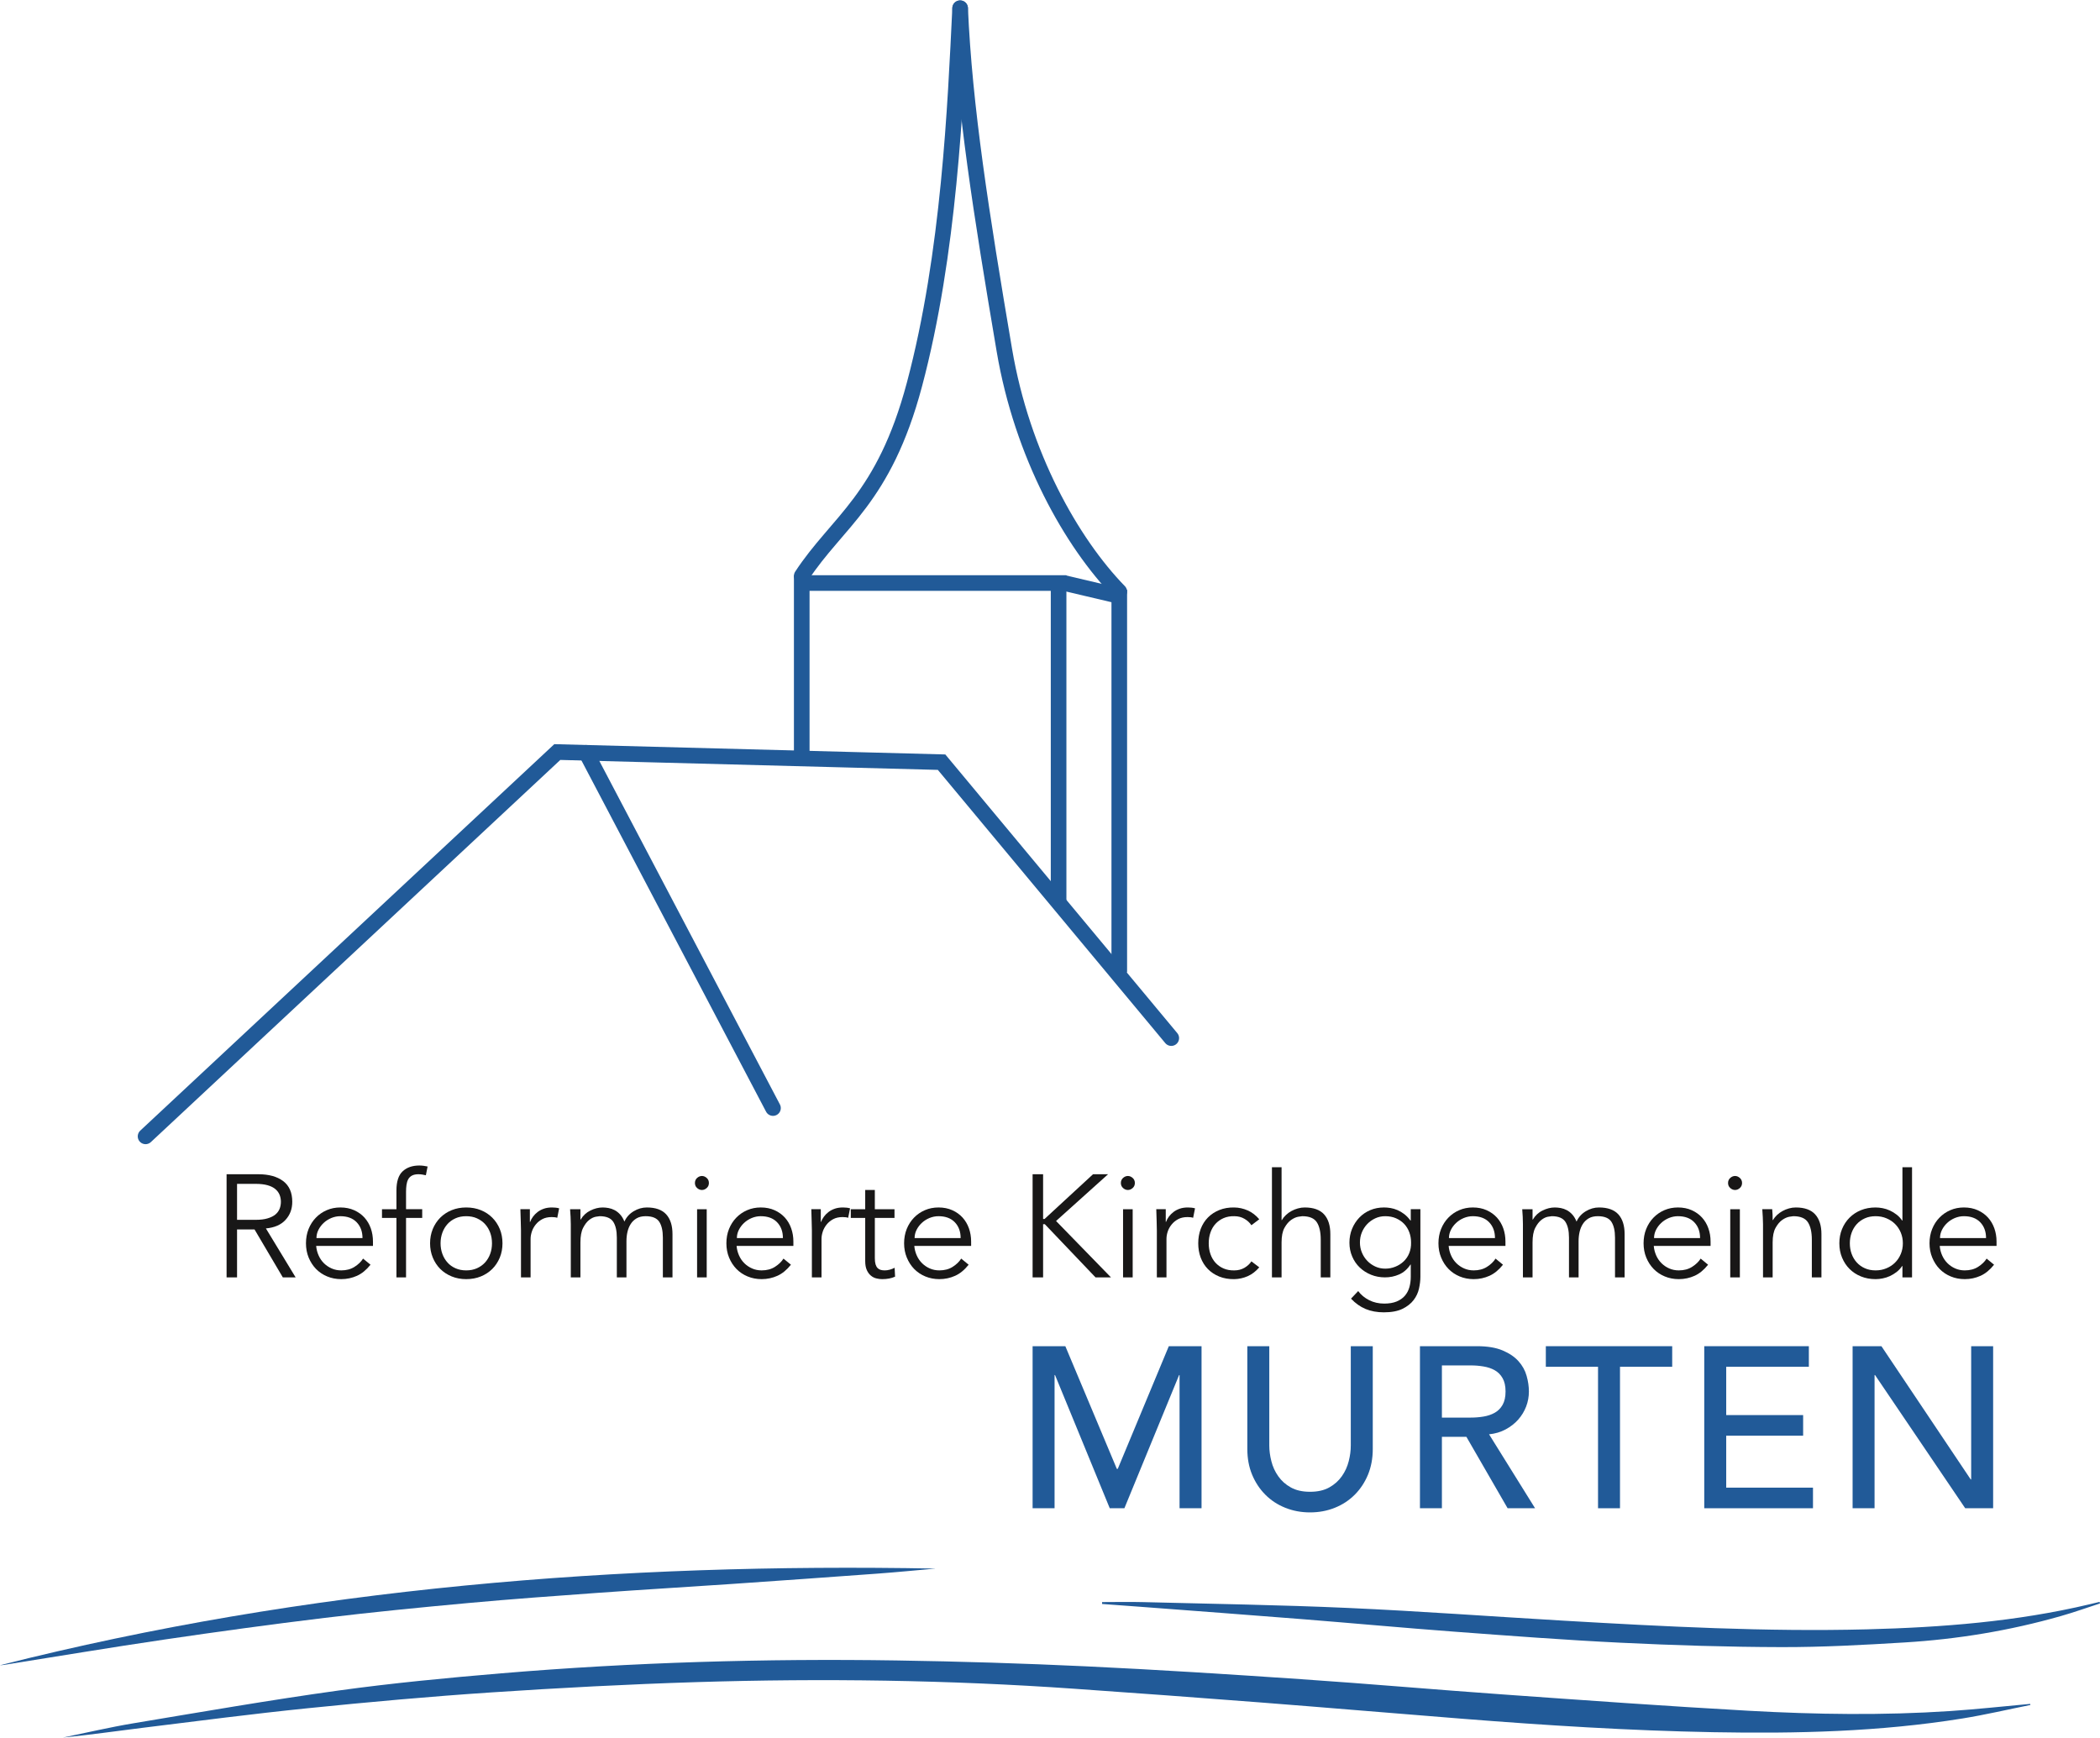 <?xml version="1.0" encoding="UTF-8"?>
<!DOCTYPE svg PUBLIC "-//W3C//DTD SVG 1.1//EN" "http://www.w3.org/Graphics/SVG/1.1/DTD/svg11.dtd">
<!-- Creator: CorelDRAW 2021 (64-Bit) -->
<svg xmlns="http://www.w3.org/2000/svg" xml:space="preserve" width="841px" height="696px" version="1.1" style="shape-rendering:geometricPrecision; text-rendering:geometricPrecision; image-rendering:optimizeQuality; fill-rule:evenodd; clip-rule:evenodd"
viewBox="0 0 844.41 698.48"
 xmlns:xlink="http://www.w3.org/1999/xlink"
 xmlns:xodm="http://www.corel.com/coreldraw/odm/2003">
 <defs>
  <style type="text/css">
   <![CDATA[
    .str1 {stroke:#215A98;stroke-width:6.28;stroke-miterlimit:10}
    .str0 {stroke:#215A98;stroke-width:6.28;stroke-linecap:round;stroke-miterlimit:10}
    .fil2 {fill:none;fill-rule:nonzero}
    .fil1 {fill:#181717;fill-rule:nonzero}
    .fil0 {fill:#215A98;fill-rule:nonzero}
   ]]>
  </style>
 </defs>
 <g id="Ebene_x0020_1">
  <polygon class="fil0" points="415.21,541.12 428.37,541.12 449.08,590.45 449.45,590.45 469.98,541.12 483.14,541.12 483.14,606.28 474.3,606.28 474.3,552.72 474.12,552.72 452.12,606.28 446.23,606.28 424.23,552.72 424.04,552.72 424.04,606.28 415.21,606.28 "/>
  <path class="fil0" d="M510.38 541.12l0 39.94c0,2.03 0.28,4.13 0.84,6.31 0.54,2.18 1.46,4.19 2.76,6.03 1.28,1.84 2.97,3.35 5.06,4.51 2.08,1.17 4.66,1.75 7.73,1.75 3.07,0 5.65,-0.58 7.73,-1.75 2.09,-1.16 3.77,-2.67 5.06,-4.51 1.3,-1.84 2.21,-3.85 2.76,-6.03 0.56,-2.18 0.83,-4.28 0.83,-6.31l0 -39.94 8.84 0 0 41.33c0,3.8 -0.65,7.25 -1.93,10.35 -1.29,3.1 -3.07,5.79 -5.34,8.06 -2.28,2.27 -4.94,4.02 -8.01,5.24 -3.07,1.23 -6.38,1.85 -9.94,1.85 -3.56,0 -6.87,-0.62 -9.94,-1.85 -3.07,-1.22 -5.74,-2.97 -8.01,-5.24 -2.27,-2.27 -4.05,-4.96 -5.34,-8.06 -1.29,-3.1 -1.93,-6.55 -1.93,-10.35l0 -41.33 8.83 0z"/>
  <path class="fil0" d="M579.79 569.83l11.6 0c1.72,0 3.42,-0.13 5.1,-0.41 1.69,-0.28 3.2,-0.78 4.52,-1.52 1.32,-0.73 2.38,-1.79 3.17,-3.17 0.8,-1.38 1.2,-3.18 1.2,-5.39 0,-2.21 -0.4,-4 -1.2,-5.38 -0.79,-1.39 -1.85,-2.44 -3.17,-3.18 -1.32,-0.74 -2.83,-1.24 -4.52,-1.51 -1.68,-0.29 -3.38,-0.42 -5.1,-0.42l-11.6 0 0 20.98zm-8.83 -28.71l22.91 0c4.18,0 7.61,0.56 10.31,1.7 2.7,1.14 4.84,2.58 6.4,4.33 1.57,1.75 2.66,3.71 3.27,5.89 0.61,2.17 0.92,4.27 0.92,6.3 0,2.09 -0.37,4.1 -1.1,6.03 -0.74,1.93 -1.8,3.68 -3.18,5.25 -1.38,1.56 -3.07,2.88 -5.06,3.95 -2,1.08 -4.22,1.74 -6.68,1.98l18.5 29.73 -11.04 0 -16.57 -28.71 -9.85 0 0 28.71 -8.83 0 0 -65.16z"/>
  <polygon class="fil0" points="642.57,549.4 621.58,549.4 621.58,541.12 672.39,541.12 672.39,549.4 651.4,549.4 651.4,606.28 642.57,606.28 "/>
  <polygon class="fil0" points="685.28,541.12 727.34,541.12 727.34,549.4 694.11,549.4 694.11,568.82 725.04,568.82 725.04,577.11 694.11,577.11 694.11,598 729,598 729,606.28 685.28,606.28 "/>
  <polygon class="fil0" points="744.93,541.12 756.52,541.12 792.42,594.69 792.61,594.69 792.61,541.12 801.44,541.12 801.44,606.28 790.21,606.28 753.95,552.72 753.76,552.72 753.76,606.28 744.93,606.28 "/>
  <path class="fil1" d="M95.32 490.31l7.5 0c1.87,0 3.47,-0.19 4.77,-0.58 1.31,-0.39 2.36,-0.91 3.14,-1.55 0.78,-0.65 1.34,-1.41 1.7,-2.29 0.35,-0.88 0.52,-1.83 0.52,-2.84 0,-0.97 -0.17,-1.9 -0.52,-2.78 -0.36,-0.88 -0.92,-1.65 -1.7,-2.31 -0.78,-0.67 -1.83,-1.19 -3.14,-1.56 -1.3,-0.36 -2.9,-0.55 -4.77,-0.55l-7.5 0 0 14.46zm0 23.14l-4.21 0 0 -41.47 12.77 0c4.21,0 7.54,0.92 9.98,2.75 2.44,1.84 3.66,4.62 3.66,8.32 0,2.89 -0.9,5.32 -2.72,7.29 -1.81,1.98 -4.44,3.12 -7.88,3.43l11.95 19.68 -5.15 0 -11.37 -19.27 -7.03 0 0 19.27z"/>
  <path class="fil1" d="M145.76 497.64c0,-2.62 -0.79,-4.73 -2.35,-6.36 -1.56,-1.62 -3.74,-2.43 -6.56,-2.43 -1.25,0 -2.46,0.25 -3.63,0.73 -1.17,0.49 -2.2,1.15 -3.07,1.97 -0.88,0.82 -1.58,1.75 -2.11,2.8 -0.53,1.06 -0.79,2.15 -0.79,3.29l18.51 0zm-18.63 3.16c0.12,1.37 0.45,2.65 1,3.87 0.54,1.21 1.26,2.25 2.16,3.13 0.9,0.88 1.94,1.57 3.11,2.08 1.17,0.51 2.44,0.76 3.81,0.76 2.07,0 3.85,-0.47 5.35,-1.43 1.51,-0.96 2.65,-2.06 3.43,-3.31l2.99 2.46c-1.64,2.06 -3.45,3.56 -5.42,4.45 -1.97,0.89 -4.09,1.35 -6.35,1.35 -2.04,0 -3.92,-0.36 -5.66,-1.09 -1.74,-0.72 -3.23,-1.73 -4.48,-3.01 -1.25,-1.29 -2.23,-2.82 -2.96,-4.57 -0.72,-1.76 -1.08,-3.67 -1.08,-5.74 0,-2.07 0.35,-3.99 1.05,-5.75 0.71,-1.75 1.68,-3.27 2.93,-4.56 1.25,-1.29 2.72,-2.3 4.4,-3.02 1.67,-0.72 3.49,-1.08 5.44,-1.08 2.07,0 3.93,0.37 5.57,1.11 1.64,0.74 3.02,1.73 4.13,2.96 1.11,1.23 1.96,2.67 2.55,4.33 0.58,1.66 0.87,3.43 0.87,5.3l0 1.76 -22.84 0z"/>
  <path class="fil1" d="M169.77 489.55l-6.5 0 0 23.9 -3.86 0 0 -23.9 -5.81 0 0 -3.51 5.81 0 0 -7.5c0,-3.63 0.84,-6.22 2.52,-7.76 1.67,-1.54 3.9,-2.31 6.67,-2.31 0.55,0 1.1,0.04 1.67,0.11 0.57,0.08 1.12,0.18 1.67,0.29l-0.7 3.52c-0.47,-0.12 -0.96,-0.21 -1.47,-0.29 -0.5,-0.08 -1.01,-0.12 -1.52,-0.12 -1.05,0 -1.91,0.18 -2.58,0.53 -0.66,0.35 -1.17,0.85 -1.52,1.49 -0.35,0.65 -0.58,1.4 -0.7,2.26 -0.12,0.85 -0.18,1.77 -0.18,2.75l0 7.03 6.5 0 0 3.51z"/>
  <path class="fil1" d="M197.83 499.75c0,-1.53 -0.24,-2.95 -0.73,-4.28 -0.49,-1.33 -1.18,-2.48 -2.08,-3.46 -0.9,-0.98 -1.99,-1.74 -3.25,-2.31 -1.27,-0.57 -2.71,-0.85 -4.31,-0.85 -1.6,0 -3.03,0.28 -4.3,0.85 -1.27,0.57 -2.35,1.33 -3.22,2.31 -0.88,0.98 -1.57,2.13 -2.06,3.46 -0.48,1.33 -0.73,2.75 -0.73,4.28 0,1.52 0.25,2.95 0.73,4.27 0.49,1.33 1.18,2.48 2.06,3.46 0.87,0.98 1.95,1.75 3.22,2.31 1.27,0.57 2.7,0.85 4.3,0.85 1.6,0 3.04,-0.28 4.31,-0.85 1.26,-0.56 2.35,-1.33 3.25,-2.31 0.9,-0.98 1.59,-2.13 2.08,-3.46 0.49,-1.32 0.73,-2.75 0.73,-4.27zm4.22 0c0,2.07 -0.36,3.98 -1.08,5.74 -0.73,1.75 -1.73,3.28 -3.02,4.57 -1.29,1.28 -2.82,2.29 -4.6,3.01 -1.78,0.73 -3.74,1.09 -5.89,1.09 -2.11,0 -4.05,-0.36 -5.83,-1.09 -1.77,-0.72 -3.31,-1.73 -4.6,-3.01 -1.28,-1.29 -2.29,-2.82 -3.01,-4.57 -0.72,-1.76 -1.09,-3.67 -1.09,-5.74 0,-2.07 0.37,-3.99 1.09,-5.75 0.72,-1.75 1.73,-3.27 3.01,-4.56 1.29,-1.29 2.83,-2.3 4.6,-3.02 1.78,-0.72 3.72,-1.08 5.83,-1.08 2.15,0 4.11,0.36 5.89,1.08 1.78,0.72 3.31,1.73 4.6,3.02 1.29,1.29 2.29,2.81 3.02,4.56 0.72,1.76 1.08,3.68 1.08,5.75z"/>
  <path class="fil1" d="M209.49 494.59c0,-1.21 -0.03,-2.44 -0.09,-3.69 -0.06,-1.25 -0.11,-2.87 -0.15,-4.86l3.81 0 0 5.1 0.12 0c0.27,-0.74 0.66,-1.46 1.17,-2.14 0.51,-0.68 1.12,-1.3 1.84,-1.85 0.73,-0.55 1.56,-0.99 2.52,-1.32 0.96,-0.33 2.04,-0.49 3.25,-0.49 1.1,0 2.05,0.11 2.87,0.35l-0.76 3.81c-0.51,-0.2 -1.25,-0.3 -2.22,-0.3 -1.49,0 -2.76,0.28 -3.81,0.85 -1.06,0.57 -1.94,1.29 -2.64,2.17 -0.7,0.88 -1.22,1.82 -1.55,2.84 -0.33,1.02 -0.5,1.99 -0.5,2.93l0 15.46 -3.86 0 0 -18.86z"/>
  <path class="fil1" d="M229.52 492.13c0,-1.01 -0.03,-2.03 -0.09,-3.05 -0.06,-1.01 -0.12,-2.03 -0.2,-3.04l4.16 0 0 4.16 0.11 0c0.94,-1.6 2.24,-2.82 3.9,-3.63 1.66,-0.82 3.31,-1.23 4.95,-1.23 0.74,0 1.53,0.08 2.37,0.23 0.84,0.16 1.65,0.44 2.43,0.85 0.78,0.41 1.52,0.98 2.2,1.73 0.68,0.74 1.26,1.7 1.73,2.87 0.78,-1.76 2.02,-3.14 3.72,-4.16 1.7,-1.02 3.46,-1.52 5.3,-1.52 3.51,0 6.11,0.93 7.79,2.78 1.68,1.86 2.52,4.5 2.52,7.94l0 17.39 -3.87 0 0 -15.99c0,-2.77 -0.49,-4.9 -1.46,-6.38 -0.98,-1.48 -2.8,-2.23 -5.45,-2.23 -1.45,0 -2.65,0.28 -3.63,0.85 -0.98,0.57 -1.77,1.32 -2.37,2.26 -0.61,0.93 -1.05,2 -1.32,3.19 -0.28,1.19 -0.41,2.43 -0.41,3.72l0 14.58 -3.87 0 0 -15.99c0,-2.77 -0.49,-4.9 -1.46,-6.38 -0.98,-1.48 -2.8,-2.23 -5.45,-2.23 -0.23,0 -0.77,0.08 -1.61,0.23 -0.84,0.17 -1.71,0.59 -2.61,1.29 -0.9,0.71 -1.71,1.76 -2.43,3.17 -0.72,1.4 -1.08,3.36 -1.08,5.86l0 14.05 -3.87 0 0 -21.32z"/>
  <path class="fil1" d="M284.17 513.45l-3.87 0 0 -27.41 3.87 0 0 27.41zm0.88 -37.95c0,0.82 -0.29,1.49 -0.88,2.02 -0.58,0.52 -1.23,0.79 -1.93,0.79 -0.7,0 -1.35,-0.27 -1.94,-0.79 -0.58,-0.53 -0.87,-1.2 -0.87,-2.02 0,-0.82 0.29,-1.5 0.87,-2.03 0.59,-0.52 1.24,-0.79 1.94,-0.79 0.7,0 1.35,0.27 1.93,0.79 0.59,0.53 0.88,1.21 0.88,2.03z"/>
  <path class="fil1" d="M314.81 497.64c0,-2.62 -0.79,-4.73 -2.35,-6.36 -1.56,-1.62 -3.75,-2.43 -6.56,-2.43 -1.25,0 -2.46,0.25 -3.63,0.73 -1.17,0.49 -2.19,1.15 -3.07,1.97 -0.88,0.82 -1.58,1.75 -2.11,2.8 -0.53,1.06 -0.79,2.15 -0.79,3.29l18.51 0zm-18.63 3.16c0.12,1.37 0.45,2.65 1,3.87 0.54,1.21 1.26,2.25 2.16,3.13 0.9,0.88 1.94,1.57 3.11,2.08 1.17,0.51 2.44,0.76 3.8,0.76 2.07,0 3.86,-0.47 5.36,-1.43 1.51,-0.96 2.65,-2.06 3.43,-3.31l2.99 2.46c-1.64,2.06 -3.45,3.56 -5.42,4.45 -1.97,0.89 -4.09,1.35 -6.36,1.35 -2.03,0 -3.91,-0.36 -5.65,-1.09 -1.74,-0.72 -3.23,-1.73 -4.48,-3.01 -1.25,-1.29 -2.24,-2.82 -2.96,-4.57 -0.72,-1.76 -1.08,-3.67 -1.08,-5.74 0,-2.07 0.35,-3.99 1.05,-5.75 0.71,-1.75 1.68,-3.27 2.93,-4.56 1.25,-1.29 2.72,-2.3 4.4,-3.02 1.67,-0.72 3.49,-1.08 5.44,-1.08 2.07,0 3.93,0.37 5.57,1.11 1.64,0.74 3.01,1.73 4.13,2.96 1.11,1.23 1.96,2.67 2.54,4.33 0.59,1.66 0.88,3.43 0.88,5.3l0 1.76 -22.84 0z"/>
  <path class="fil1" d="M326.46 494.59c0,-1.21 -0.03,-2.44 -0.09,-3.69 -0.05,-1.25 -0.1,-2.87 -0.14,-4.86l3.81 0 0 5.1 0.11 0c0.28,-0.74 0.67,-1.46 1.18,-2.14 0.5,-0.68 1.12,-1.3 1.84,-1.85 0.72,-0.55 1.56,-0.99 2.52,-1.32 0.96,-0.33 2.04,-0.49 3.25,-0.49 1.09,0 2.05,0.11 2.87,0.35l-0.76 3.81c-0.51,-0.2 -1.25,-0.3 -2.23,-0.3 -1.48,0 -2.75,0.28 -3.81,0.85 -1.05,0.57 -1.93,1.29 -2.63,2.17 -0.7,0.88 -1.22,1.82 -1.55,2.84 -0.33,1.02 -0.5,1.99 -0.5,2.93l0 15.46 -3.87 0 0 -18.86z"/>
  <path class="fil1" d="M359.68 489.55l-7.91 0 0 16.17c0,1.01 0.1,1.85 0.29,2.49 0.2,0.65 0.47,1.14 0.82,1.49 0.35,0.36 0.77,0.6 1.26,0.74 0.49,0.13 1.02,0.2 1.61,0.2 0.66,0 1.35,-0.09 2.05,-0.29 0.71,-0.2 1.35,-0.45 1.93,-0.76l0.18 3.57c-1.45,0.67 -3.18,1 -5.21,1 -0.74,0 -1.52,-0.1 -2.32,-0.3 -0.8,-0.19 -1.53,-0.56 -2.19,-1.11 -0.67,-0.55 -1.22,-1.29 -1.64,-2.23 -0.43,-0.93 -0.65,-2.16 -0.65,-3.68l0 -17.29 -5.8 0 0 -3.51 5.8 0 0 -7.73 3.87 0 0 7.73 7.91 0 0 3.51z"/>
  <path class="fil1" d="M386.27 497.64c0,-2.62 -0.78,-4.73 -2.34,-6.36 -1.57,-1.62 -3.75,-2.43 -6.56,-2.43 -1.25,0 -2.46,0.25 -3.64,0.73 -1.17,0.49 -2.19,1.15 -3.07,1.97 -0.88,0.82 -1.58,1.75 -2.11,2.8 -0.53,1.06 -0.79,2.15 -0.79,3.29l18.51 0zm-18.63 3.16c0.12,1.37 0.45,2.65 1,3.87 0.54,1.21 1.27,2.25 2.17,3.13 0.89,0.88 1.93,1.57 3.1,2.08 1.17,0.51 2.44,0.76 3.81,0.76 2.07,0 3.85,-0.47 5.36,-1.43 1.5,-0.96 2.64,-2.06 3.42,-3.31l2.99 2.46c-1.64,2.06 -3.44,3.56 -5.42,4.45 -1.97,0.89 -4.09,1.35 -6.35,1.35 -2.03,0 -3.92,-0.36 -5.66,-1.09 -1.73,-0.72 -3.23,-1.73 -4.48,-3.01 -1.25,-1.29 -2.23,-2.82 -2.95,-4.57 -0.73,-1.76 -1.09,-3.67 -1.09,-5.74 0,-2.07 0.35,-3.99 1.05,-5.75 0.71,-1.75 1.68,-3.27 2.93,-4.56 1.25,-1.29 2.72,-2.3 4.4,-3.02 1.68,-0.72 3.49,-1.08 5.45,-1.08 2.07,0 3.92,0.37 5.56,1.11 1.64,0.74 3.02,1.73 4.13,2.96 1.11,1.23 1.96,2.67 2.55,4.33 0.58,1.66 0.88,3.43 0.88,5.3l0 1.76 -22.85 0z"/>
  <polygon class="fil1" points="419.43,489.97 420.01,489.97 439.51,471.98 445.55,471.98 424.64,490.78 446.72,513.45 440.51,513.45 420.13,492.07 419.43,492.07 419.43,513.45 415.21,513.45 415.21,471.98 419.43,471.98 "/>
  <path class="fil1" d="M455.45 513.45l-3.87 0 0 -27.41 3.87 0 0 27.41zm0.88 -37.95c0,0.82 -0.29,1.49 -0.88,2.02 -0.59,0.52 -1.23,0.79 -1.93,0.79 -0.71,0 -1.35,-0.27 -1.94,-0.79 -0.58,-0.53 -0.88,-1.2 -0.88,-2.02 0,-0.82 0.3,-1.5 0.88,-2.03 0.59,-0.52 1.23,-0.79 1.94,-0.79 0.7,0 1.34,0.27 1.93,0.79 0.59,0.53 0.88,1.21 0.88,2.03z"/>
  <path class="fil1" d="M465.17 494.59c0,-1.21 -0.03,-2.44 -0.08,-3.69 -0.07,-1.25 -0.12,-2.87 -0.15,-4.86l3.81 0 0 5.1 0.11 0c0.28,-0.74 0.66,-1.46 1.17,-2.14 0.51,-0.68 1.13,-1.3 1.85,-1.85 0.72,-0.55 1.56,-0.99 2.51,-1.32 0.96,-0.33 2.05,-0.49 3.26,-0.49 1.09,0 2.05,0.11 2.87,0.35l-0.76 3.81c-0.51,-0.2 -1.25,-0.3 -2.23,-0.3 -1.48,0 -2.75,0.28 -3.81,0.85 -1.05,0.57 -1.93,1.29 -2.63,2.17 -0.71,0.88 -1.23,1.82 -1.56,2.84 -0.33,1.02 -0.49,1.99 -0.49,2.93l0 15.46 -3.87 0 0 -18.86z"/>
  <path class="fil1" d="M503.19 492.48c-0.66,-1.01 -1.59,-1.87 -2.78,-2.57 -1.2,-0.71 -2.55,-1.06 -4.08,-1.06 -1.6,-0.04 -3.03,0.22 -4.3,0.76 -1.27,0.55 -2.35,1.31 -3.25,2.29 -0.9,0.97 -1.58,2.14 -2.05,3.48 -0.47,1.35 -0.7,2.8 -0.7,4.37 0,1.56 0.23,3.01 0.7,4.36 0.47,1.35 1.15,2.51 2.05,3.49 0.9,0.97 1.98,1.74 3.25,2.28 1.27,0.54 2.7,0.8 4.3,0.76 1.53,0 2.88,-0.35 4.08,-1.05 1.19,-0.71 2.12,-1.56 2.78,-2.58l3.16 2.4c-1.37,1.6 -2.9,2.78 -4.62,3.55 -1.73,0.76 -3.52,1.15 -5.4,1.2 -2.22,0.03 -4.23,-0.31 -6.03,-1.03 -1.8,-0.72 -3.33,-1.73 -4.6,-3.02 -1.26,-1.29 -2.23,-2.82 -2.9,-4.6 -0.66,-1.77 -0.99,-3.69 -0.99,-5.76 0,-2.07 0.33,-4 0.99,-5.77 0.67,-1.78 1.64,-3.31 2.9,-4.6 1.27,-1.29 2.8,-2.29 4.6,-3.02 1.8,-0.72 3.81,-1.07 6.03,-1.02 1.88,0.03 3.67,0.44 5.4,1.2 1.72,0.76 3.25,1.94 4.62,3.54l-3.16 2.4z"/>
  <path class="fil1" d="M511.45 469.17l3.87 0 0 21.26 0.11 0c0.43,-0.74 0.97,-1.42 1.64,-2.05 0.66,-0.63 1.4,-1.16 2.22,-1.61 0.83,-0.45 1.69,-0.8 2.61,-1.05 0.92,-0.26 1.83,-0.38 2.72,-0.38 3.52,0 6.12,0.93 7.8,2.78 1.68,1.86 2.51,4.5 2.51,7.94l0 17.39 -3.86 0 0 -15.17c0,-3.05 -0.53,-5.37 -1.58,-7 -1.06,-1.62 -3.01,-2.43 -5.86,-2.43 -0.2,0 -0.74,0.08 -1.64,0.23 -0.9,0.17 -1.85,0.59 -2.84,1.29 -1,0.71 -1.89,1.76 -2.67,3.17 -0.78,1.4 -1.16,3.36 -1.16,5.86l0 14.05 -3.87 0 0 -44.28z"/>
  <path class="fil1" d="M546.83 499.4c0,1.44 0.26,2.79 0.79,4.07 0.52,1.26 1.25,2.38 2.17,3.34 0.91,0.95 1.99,1.71 3.22,2.28 1.23,0.57 2.56,0.85 4.01,0.85 1.4,0 2.74,-0.25 4.01,-0.77 1.27,-0.5 2.39,-1.21 3.37,-2.13 0.97,-0.92 1.73,-2.02 2.25,-3.31 0.53,-1.29 0.78,-2.74 0.74,-4.33 0,-1.45 -0.24,-2.81 -0.71,-4.08 -0.46,-1.26 -1.15,-2.38 -2.04,-3.34 -0.9,-0.95 -2,-1.71 -3.28,-2.28 -1.29,-0.57 -2.74,-0.85 -4.34,-0.85 -1.45,0 -2.78,0.28 -4.01,0.85 -1.23,0.57 -2.31,1.33 -3.22,2.28 -0.92,0.96 -1.65,2.08 -2.17,3.34 -0.53,1.27 -0.79,2.63 -0.79,4.08zm-0.7 19.56c1.13,1.52 2.6,2.74 4.42,3.66 1.81,0.92 3.84,1.37 6.06,1.37 1.95,0 3.61,-0.28 4.98,-0.84 1.36,-0.57 2.47,-1.34 3.31,-2.31 0.84,-0.99 1.44,-2.12 1.82,-3.43 0.36,-1.31 0.55,-2.71 0.55,-4.19l0 -4.93 -0.12 0c-1.25,1.88 -2.77,3.21 -4.57,3.99 -1.79,0.79 -3.68,1.17 -5.68,1.17 -1.99,0 -3.86,-0.35 -5.59,-1.05 -1.74,-0.7 -3.25,-1.67 -4.54,-2.9 -1.29,-1.23 -2.31,-2.7 -3.04,-4.42 -0.75,-1.72 -1.12,-3.58 -1.12,-5.57 0,-1.99 0.35,-3.84 1.05,-5.56 0.71,-1.72 1.67,-3.22 2.9,-4.51 1.23,-1.29 2.7,-2.3 4.4,-3.02 1.69,-0.72 3.56,-1.08 5.59,-1.08 0.82,0 1.69,0.08 2.61,0.23 0.92,0.16 1.83,0.43 2.75,0.82 0.92,0.39 1.83,0.93 2.73,1.61 0.89,0.68 1.73,1.55 2.51,2.61l0.12 0 0 -4.57 3.87 0 0 27.18c0,1.48 -0.19,3.07 -0.56,4.74 -0.37,1.68 -1.09,3.23 -2.17,4.63 -1.07,1.4 -2.56,2.58 -4.48,3.52 -1.91,0.93 -4.41,1.4 -7.49,1.4 -2.74,0 -5.18,-0.45 -7.32,-1.34 -2.16,-0.9 -4.11,-2.29 -5.87,-4.16l2.88 -3.05z"/>
  <path class="fil1" d="M601.13 497.64c0,-2.62 -0.79,-4.73 -2.35,-6.36 -1.56,-1.62 -3.75,-2.43 -6.56,-2.43 -1.24,0 -2.45,0.25 -3.63,0.73 -1.17,0.49 -2.2,1.15 -3.07,1.97 -0.88,0.82 -1.59,1.75 -2.11,2.8 -0.53,1.06 -0.79,2.15 -0.79,3.29l18.51 0zm-18.63 3.16c0.12,1.37 0.45,2.65 1,3.87 0.54,1.21 1.26,2.25 2.16,3.13 0.9,0.88 1.94,1.57 3.11,2.08 1.17,0.51 2.44,0.76 3.81,0.76 2.07,0 3.85,-0.47 5.35,-1.43 1.51,-0.96 2.65,-2.06 3.43,-3.31l2.99 2.46c-1.64,2.06 -3.45,3.56 -5.42,4.45 -1.97,0.89 -4.09,1.35 -6.35,1.35 -2.03,0 -3.92,-0.36 -5.66,-1.09 -1.73,-0.72 -3.23,-1.73 -4.47,-3.01 -1.26,-1.29 -2.25,-2.82 -2.96,-4.57 -0.73,-1.76 -1.09,-3.67 -1.09,-5.74 0,-2.07 0.35,-3.99 1.05,-5.75 0.71,-1.75 1.68,-3.27 2.93,-4.56 1.25,-1.29 2.71,-2.3 4.4,-3.02 1.67,-0.72 3.49,-1.08 5.44,-1.08 2.07,0 3.93,0.37 5.57,1.11 1.64,0.74 3.01,1.73 4.13,2.96 1.11,1.23 1.96,2.67 2.55,4.33 0.58,1.66 0.87,3.43 0.87,5.3l0 1.76 -22.84 0z"/>
  <path class="fil1" d="M612.37 492.13c0,-1.01 -0.03,-2.03 -0.08,-3.05 -0.06,-1.01 -0.13,-2.03 -0.2,-3.04l4.15 0 0 4.16 0.12 0c0.94,-1.6 2.23,-2.82 3.9,-3.63 1.65,-0.82 3.31,-1.23 4.94,-1.23 0.74,0 1.53,0.08 2.38,0.23 0.84,0.16 1.64,0.44 2.43,0.85 0.78,0.41 1.51,0.98 2.19,1.73 0.68,0.74 1.26,1.7 1.73,2.87 0.78,-1.76 2.03,-3.14 3.72,-4.16 1.7,-1.02 3.46,-1.52 5.3,-1.52 3.51,0 6.11,0.93 7.8,2.78 1.67,1.86 2.51,4.5 2.51,7.94l0 17.39 -3.86 0 0 -15.99c0,-2.77 -0.5,-4.9 -1.47,-6.38 -0.98,-1.48 -2.79,-2.23 -5.45,-2.23 -1.45,0 -2.65,0.28 -3.63,0.85 -0.97,0.57 -1.77,1.32 -2.37,2.26 -0.61,0.93 -1.04,2 -1.32,3.19 -0.27,1.19 -0.41,2.43 -0.41,3.72l0 14.58 -3.86 0 0 -15.99c0,-2.77 -0.5,-4.9 -1.47,-6.38 -0.98,-1.48 -2.79,-2.23 -5.45,-2.23 -0.23,0 -0.77,0.08 -1.61,0.23 -0.84,0.17 -1.71,0.59 -2.6,1.29 -0.9,0.71 -1.71,1.76 -2.44,3.17 -0.72,1.4 -1.08,3.36 -1.08,5.86l0 14.05 -3.87 0 0 -21.32z"/>
  <path class="fil1" d="M683.6 497.64c0,-2.62 -0.78,-4.73 -2.34,-6.36 -1.56,-1.62 -3.75,-2.43 -6.56,-2.43 -1.25,0 -2.46,0.25 -3.63,0.73 -1.17,0.49 -2.2,1.15 -3.08,1.97 -0.88,0.82 -1.58,1.75 -2.11,2.8 -0.52,1.06 -0.79,2.15 -0.79,3.29l18.51 0zm-18.62 3.16c0.11,1.37 0.45,2.65 0.99,3.87 0.54,1.21 1.27,2.25 2.17,3.13 0.9,0.88 1.93,1.57 3.1,2.08 1.18,0.51 2.44,0.76 3.81,0.76 2.07,0 3.85,-0.47 5.36,-1.43 1.5,-0.96 2.65,-2.06 3.43,-3.31l2.98 2.46c-1.64,2.06 -3.44,3.56 -5.41,4.45 -1.98,0.89 -4.09,1.35 -6.36,1.35 -2.03,0 -3.92,-0.36 -5.65,-1.09 -1.74,-0.72 -3.24,-1.73 -4.48,-3.01 -1.25,-1.29 -2.24,-2.82 -2.96,-4.57 -0.72,-1.76 -1.08,-3.67 -1.08,-5.74 0,-2.07 0.35,-3.99 1.05,-5.75 0.7,-1.75 1.68,-3.27 2.93,-4.56 1.25,-1.29 2.71,-2.3 4.39,-3.02 1.68,-0.72 3.5,-1.08 5.45,-1.08 2.07,0 3.92,0.37 5.56,1.11 1.64,0.74 3.02,1.73 4.13,2.96 1.12,1.23 1.97,2.67 2.55,4.33 0.59,1.66 0.88,3.43 0.88,5.3l0 1.76 -22.84 0z"/>
  <path class="fil1" d="M699.6 513.45l-3.87 0 0 -27.41 3.87 0 0 27.41zm0.88 -37.95c0,0.82 -0.3,1.49 -0.88,2.02 -0.59,0.52 -1.23,0.79 -1.93,0.79 -0.71,0 -1.36,-0.27 -1.94,-0.79 -0.59,-0.53 -0.88,-1.2 -0.88,-2.02 0,-0.82 0.29,-1.5 0.88,-2.03 0.58,-0.52 1.23,-0.79 1.94,-0.79 0.7,0 1.34,0.27 1.93,0.79 0.58,0.53 0.88,1.21 0.88,2.03z"/>
  <path class="fil1" d="M712.6 486.04c0.08,0.74 0.12,1.48 0.15,2.2 0.02,0.72 0.03,1.45 0.03,2.19l0.11 0c0.43,-0.74 0.98,-1.42 1.64,-2.05 0.67,-0.63 1.41,-1.16 2.23,-1.61 0.82,-0.45 1.68,-0.8 2.6,-1.05 0.92,-0.26 1.83,-0.38 2.73,-0.38 3.51,0 6.11,0.93 7.79,2.78 1.68,1.86 2.52,4.5 2.52,7.94l0 17.39 -3.86 0 0 -15.17c0,-3.05 -0.53,-5.37 -1.59,-7 -1.05,-1.62 -3.01,-2.43 -5.86,-2.43 -0.19,0 -0.74,0.08 -1.64,0.23 -0.9,0.17 -1.84,0.59 -2.84,1.29 -0.99,0.71 -1.88,1.76 -2.66,3.17 -0.78,1.4 -1.17,3.36 -1.17,5.86l0 14.05 -3.87 0 0 -21.38c0,-0.74 -0.03,-1.67 -0.09,-2.81 -0.06,-1.13 -0.13,-2.21 -0.2,-3.22l3.98 0z"/>
  <path class="fil1" d="M743.82 499.75c0,1.52 0.24,2.95 0.73,4.27 0.49,1.33 1.18,2.48 2.08,3.46 0.9,0.98 1.98,1.75 3.25,2.31 1.27,0.57 2.71,0.85 4.3,0.85 1.57,0 3.03,-0.28 4.37,-0.85 1.35,-0.56 2.51,-1.33 3.48,-2.31 0.98,-0.98 1.74,-2.13 2.29,-3.46 0.55,-1.32 0.82,-2.75 0.82,-4.27 0,-1.53 -0.27,-2.95 -0.82,-4.28 -0.55,-1.33 -1.31,-2.48 -2.29,-3.46 -0.97,-0.98 -2.13,-1.74 -3.48,-2.31 -1.34,-0.57 -2.8,-0.85 -4.37,-0.85 -1.59,0 -3.03,0.28 -4.3,0.85 -1.27,0.57 -2.35,1.33 -3.25,2.31 -0.9,0.98 -1.59,2.13 -2.08,3.46 -0.49,1.33 -0.73,2.75 -0.73,4.28zm25.01 13.7l-3.86 0 0 -4.57 -0.12 0c-0.62,0.94 -1.37,1.74 -2.23,2.41 -0.86,0.66 -1.75,1.2 -2.69,1.64 -0.94,0.42 -1.91,0.74 -2.9,0.93 -1,0.2 -1.95,0.3 -2.85,0.3 -2.14,0 -4.1,-0.36 -5.88,-1.09 -1.78,-0.72 -3.31,-1.73 -4.6,-3.01 -1.29,-1.29 -2.29,-2.82 -3.01,-4.57 -0.73,-1.76 -1.09,-3.67 -1.09,-5.74 0,-2.07 0.36,-3.99 1.09,-5.75 0.72,-1.75 1.72,-3.27 3.01,-4.56 1.29,-1.29 2.82,-2.3 4.6,-3.02 1.78,-0.72 3.74,-1.08 5.88,-1.08 0.9,0 1.85,0.1 2.85,0.29 0.99,0.19 1.96,0.51 2.9,0.94 0.94,0.43 1.83,0.98 2.69,1.64 0.86,0.66 1.61,1.46 2.23,2.4l0.12 0 0 -21.44 3.86 0 0 44.28z"/>
  <path class="fil1" d="M798.59 497.64c0,-2.62 -0.78,-4.73 -2.34,-6.36 -1.57,-1.62 -3.75,-2.43 -6.56,-2.43 -1.26,0 -2.46,0.25 -3.64,0.73 -1.17,0.49 -2.19,1.15 -3.07,1.97 -0.88,0.82 -1.58,1.75 -2.11,2.8 -0.53,1.06 -0.79,2.15 -0.79,3.29l18.51 0zm-18.63 3.16c0.12,1.37 0.45,2.65 1,3.87 0.55,1.21 1.27,2.25 2.17,3.13 0.89,0.88 1.93,1.57 3.1,2.08 1.17,0.51 2.44,0.76 3.81,0.76 2.07,0 3.86,-0.47 5.36,-1.43 1.5,-0.96 2.64,-2.06 3.42,-3.31l2.99 2.46c-1.64,2.06 -3.45,3.56 -5.42,4.45 -1.97,0.89 -4.09,1.35 -6.35,1.35 -2.04,0 -3.92,-0.36 -5.66,-1.09 -1.74,-0.72 -3.23,-1.73 -4.48,-3.01 -1.25,-1.29 -2.23,-2.82 -2.95,-4.57 -0.73,-1.76 -1.09,-3.67 -1.09,-5.74 0,-2.07 0.35,-3.99 1.06,-5.75 0.7,-1.75 1.67,-3.27 2.93,-4.56 1.24,-1.29 2.71,-2.3 4.39,-3.02 1.68,-0.72 3.49,-1.08 5.45,-1.08 2.07,0 3.92,0.37 5.56,1.11 1.64,0.74 3.02,1.73 4.13,2.96 1.11,1.23 1.96,2.67 2.55,4.33 0.58,1.66 0.88,3.43 0.88,5.3l0 1.76 -22.85 0z"/>
  <polyline class="fil2 str0" points="58.53,456.75 224.09,302.22 378.61,306.29 470.97,417.24 "/>
  <line class="fil2 str0" x1="235.73" y1="302.53" x2="310.82" y2= "445.37" />
  <polyline class="fil2 str1" points="322.38,302.53 322.38,234.26 425.66,234.26 425.66,362.12 "/>
  <polyline class="fil2 str1" points="427.89,234.26 450.06,239.48 450.06,390.82 "/>
  <path class="fil2 str0" d="M386.07 3.14c1.72,39.68 8.45,82.42 17.79,137.52 7.15,42.16 27.03,77.33 46.2,97.04"/>
  <path class="fil2 str0" d="M386.07 3.14c-1.89,38.56 -4.34,98.65 -18.38,151.33 -12.29,46.13 -30.95,54.99 -45.31,76.92"/>
  <path class="fil0" d="M816.43 685.38c-9.12,1.83 -18.19,3.96 -27.37,5.44 -33.19,5.35 -66.64,6.13 -100.17,5.51 -33.66,-0.62 -67.24,-2.75 -100.79,-5.4 -27.34,-2.16 -54.67,-4.5 -82.01,-6.62 -24.64,-1.92 -49.28,-3.71 -73.94,-5.44 -50.64,-3.55 -101.36,-4.25 -152.09,-2.68 -27.56,0.86 -55.13,2.32 -82.65,4.15 -24.58,1.64 -49.12,3.86 -73.63,6.35 -22.12,2.25 -44.17,5.13 -66.24,7.85 -10.74,1.32 -21.44,2.88 -32.24,3.94 9.44,-1.93 18.83,-4.15 28.33,-5.73 27.43,-4.57 54.83,-9.34 82.36,-13.16 21.78,-3.01 43.71,-5.1 65.62,-6.94 52.89,-4.43 105.9,-5.98 158.96,-5.17 25.35,0.39 50.71,1.17 76.04,2.36 28.91,1.36 57.79,3.21 86.67,5.18 27.04,1.83 54.05,4.22 81.08,6.13 32.93,2.34 65.85,4.72 98.81,6.56 27,1.5 54.05,1.91 81.06,0.11 10.72,-0.72 21.41,-1.9 32.11,-2.87 0.03,0.14 0.06,0.29 0.09,0.43z"/>
  <path class="fil0" d="M844.41 644.56c-5.28,1.71 -10.5,3.59 -15.83,5.1 -20.54,5.86 -41.53,9.3 -62.81,10.59 -16.47,1 -32.98,1.91 -49.47,1.87 -21.49,-0.05 -43,-0.72 -64.47,-1.76 -22.37,-1.08 -44.72,-2.79 -67.06,-4.45 -20.35,-1.52 -40.68,-3.4 -61.02,-5.02 -21.62,-1.72 -43.25,-3.32 -64.87,-4.96 -5.24,-0.4 -10.48,-0.77 -15.73,-1.16 0,-0.25 0,-0.51 0,-0.76 5.56,0 11.13,-0.13 16.68,0.02 27.43,0.71 54.86,1.11 82.26,2.34 28.91,1.29 57.79,3.44 86.68,5.12 40.61,2.35 81.23,4.52 121.93,3.48 30.1,-0.78 60.02,-3.08 89.42,-10.05 1.37,-0.32 2.73,-0.66 4.11,-0.99 0.05,0.21 0.12,0.42 0.18,0.63z"/>
  <path class="fil0" d="M0 669.4c123.46,-31.22 249.19,-41.21 376.2,-38.86 -7.75,0.68 -15.5,1.45 -23.27,2.02 -19.48,1.43 -38.96,2.81 -58.45,4.15 -17.9,1.22 -35.81,2.28 -53.7,3.56 -17.5,1.26 -34.99,2.52 -52.46,4.12 -19.29,1.77 -38.57,3.66 -57.8,5.98 -21.51,2.6 -42.99,5.55 -64.44,8.71 -21.59,3.17 -43.12,6.8 -64.69,10.21 -0.45,0.08 -0.93,0.08 -1.39,0.11z"/>
 </g>
</svg>
